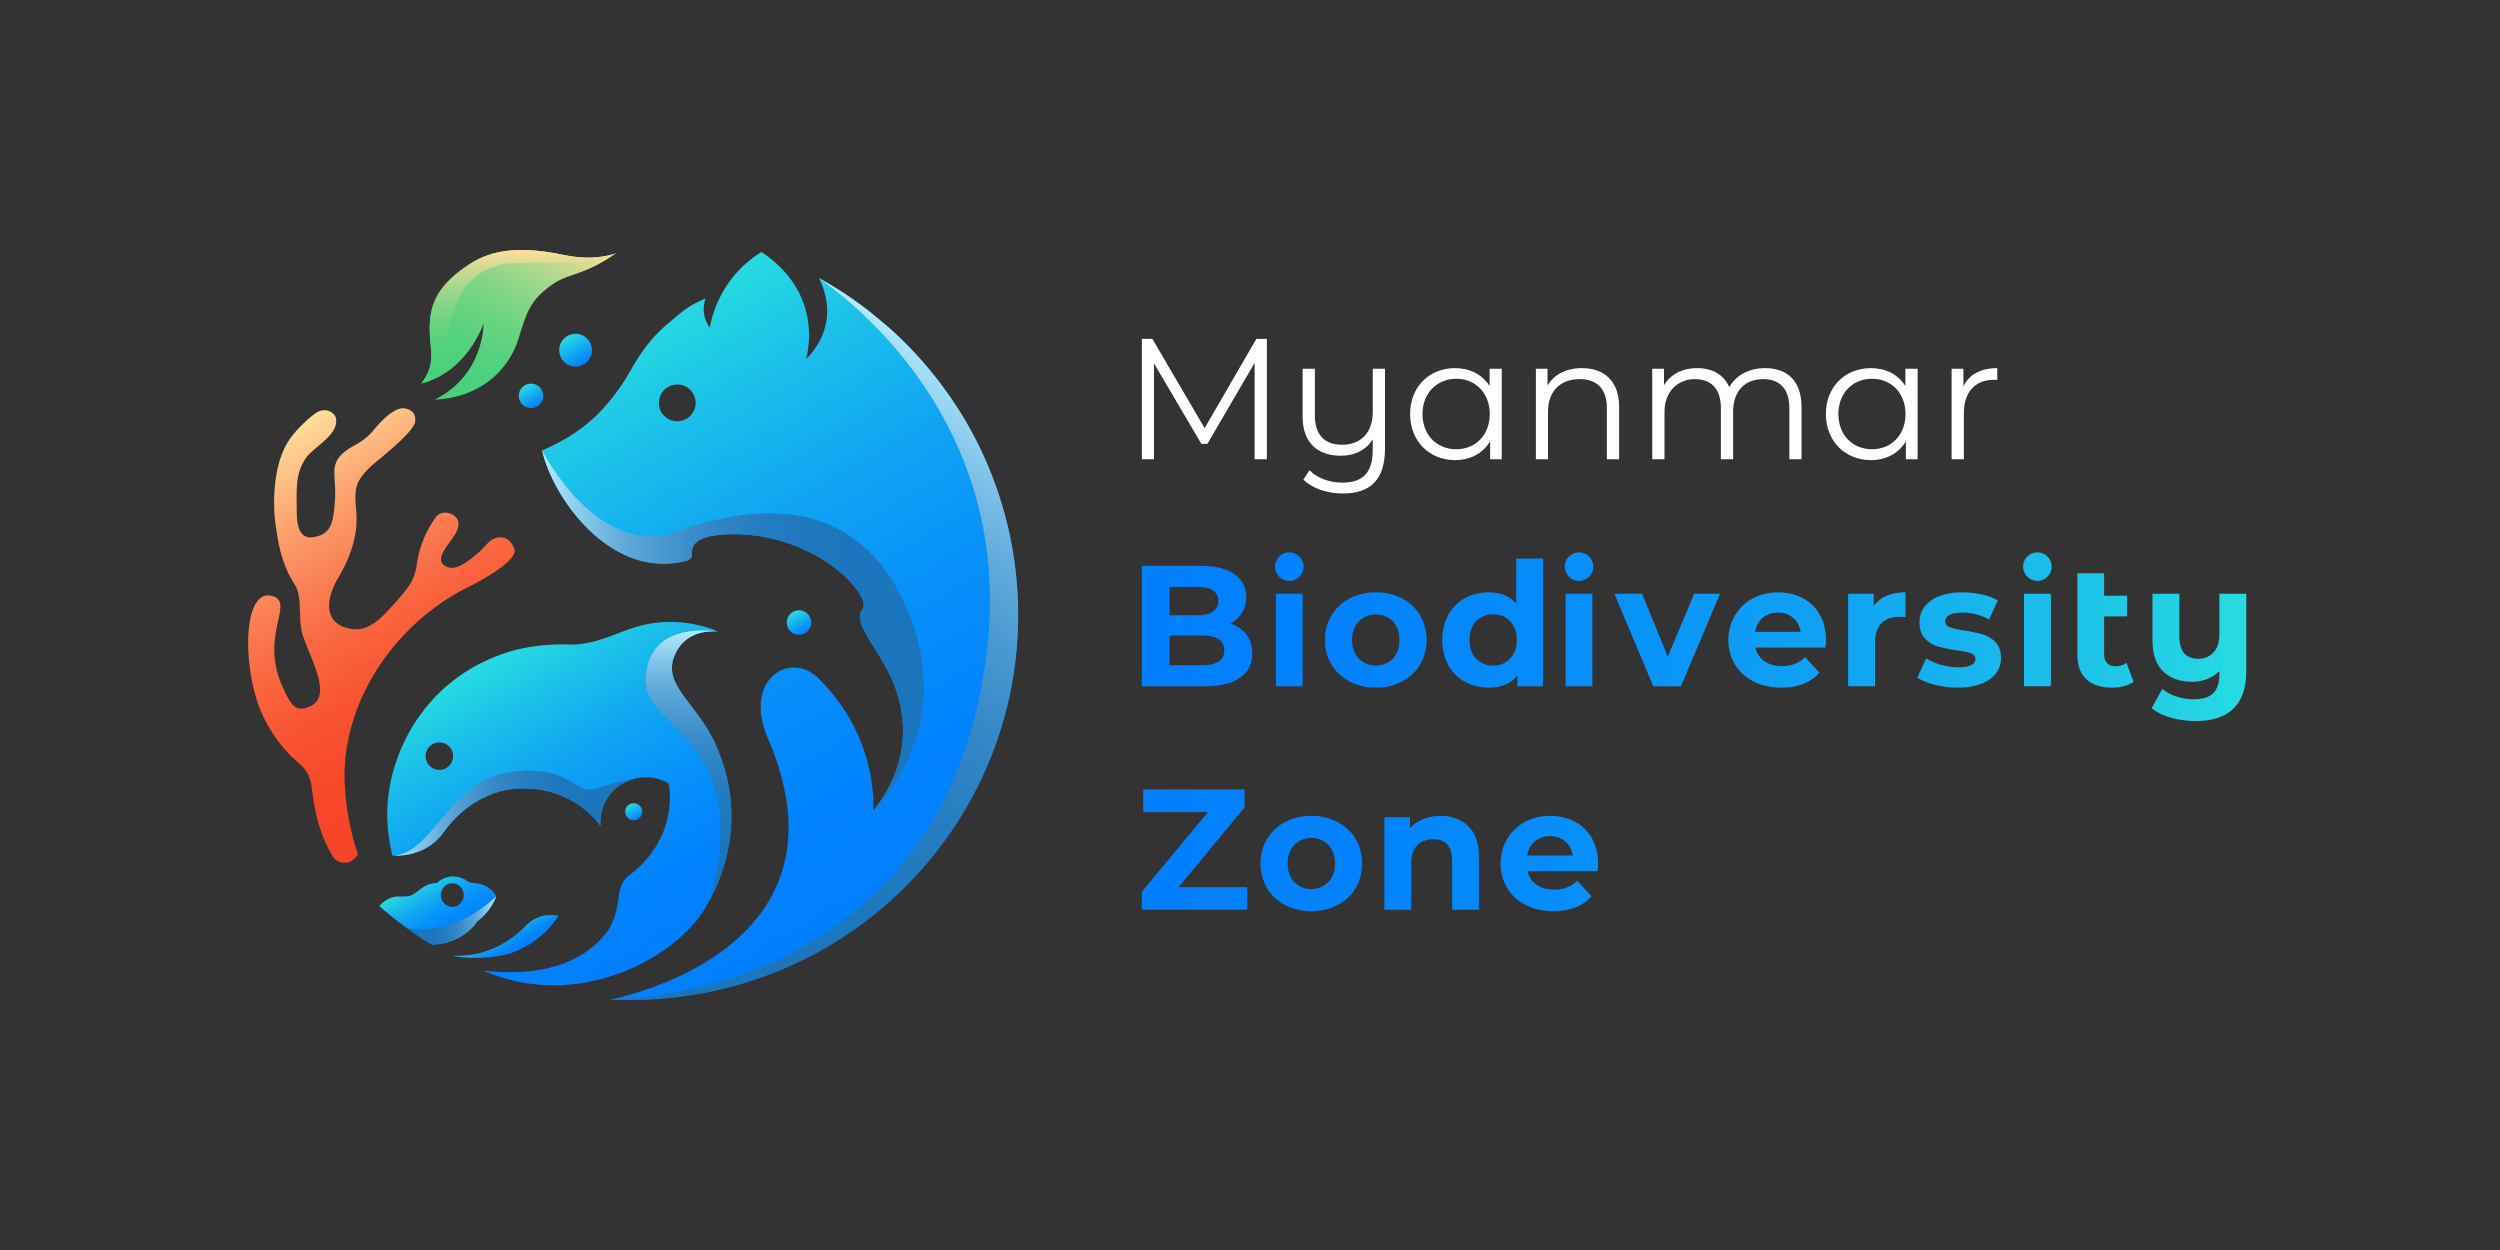 <svg id="Layer_1" data-name="Layer 1" xmlns="http://www.w3.org/2000/svg" xmlns:xlink="http://www.w3.org/1999/xlink" viewBox="0 0 2000 1000"><rect x="0" y="0" width="2000" height="1000" fill="#333333" stroke="none"/><defs><style>.cls-1{fill:url(#linear-gradient);}.cls-2{fill:url(#linear-gradient-2);}.cls-3{fill:url(#linear-gradient-3);}.cls-4{fill:url(#linear-gradient-4);}.cls-5{fill:url(#linear-gradient-5);}.cls-6{fill:url(#linear-gradient-6);}.cls-7{fill:url(#linear-gradient-7);}.cls-8{fill:#29abe2;}.cls-9{fill:url(#linear-gradient-8);}.cls-10{fill:url(#linear-gradient-9);}.cls-11{fill:none;}.cls-12{fill:url(#linear-gradient-10);}.cls-13{fill:url(#linear-gradient-11);}.cls-14{fill:url(#linear-gradient-12);}.cls-15{fill:url(#linear-gradient-13);}.cls-16{fill:#fff;}.cls-17{fill:url(#linear-gradient-14);}.cls-18{fill:url(#linear-gradient-15);}.cls-19{fill:url(#linear-gradient-16);}.cls-20{fill:url(#linear-gradient-17);}</style><linearGradient id="linear-gradient" x1="644.13" y1="506.47" x2="634.33" y2="489.49" gradientUnits="userSpaceOnUse"><stop offset="0" stop-color="#007fff"/><stop offset="1" stop-color="#27dbe1"/></linearGradient><linearGradient id="linear-gradient-2" x1="719.94" y1="723.92" x2="466.01" y2="284.11" gradientUnits="userSpaceOnUse"><stop offset="0" stop-color="#007fff"/><stop offset="0.2" stop-color="#0283fe"/><stop offset="0.41" stop-color="#0790fa"/><stop offset="0.63" stop-color="#10a4f3"/><stop offset="0.84" stop-color="#1cc1e9"/><stop offset="1" stop-color="#27dbe1"/></linearGradient><linearGradient id="linear-gradient-3" x1="467.04" y1="291.54" x2="453.93" y2="268.84" gradientTransform="translate(142.3 -154.9) rotate(22.5)" xlink:href="#linear-gradient"/><linearGradient id="linear-gradient-4" x1="446.83" y1="175.64" x2="359.64" y2="326.67" gradientUnits="userSpaceOnUse"><stop offset="0" stop-color="#ffde9b"/><stop offset="0.13" stop-color="#d2db93"/><stop offset="0.27" stop-color="#a7d88c"/><stop offset="0.41" stop-color="#84d586"/><stop offset="0.55" stop-color="#69d381"/><stop offset="0.7" stop-color="#55d27e"/><stop offset="0.85" stop-color="#4ad17c"/><stop offset="1" stop-color="#46d17b"/></linearGradient><linearGradient id="linear-gradient-5" x1="429.69" y1="325.2" x2="419.84" y2="308.16" xlink:href="#linear-gradient"/><linearGradient id="linear-gradient-6" x1="412.15" y1="762.02" x2="400.66" y2="742.11" xlink:href="#linear-gradient-2"/><linearGradient id="linear-gradient-7" x1="367.09" y1="750.16" x2="339.53" y2="702.43" xlink:href="#linear-gradient-2"/><linearGradient id="linear-gradient-8" x1="510.33" y1="655.18" x2="503.57" y2="643.47" xlink:href="#linear-gradient"/><linearGradient id="linear-gradient-9" x1="537.71" y1="756.93" x2="401.32" y2="520.71" xlink:href="#linear-gradient-2"/><linearGradient id="linear-gradient-10" x1="499.21" y1="806.32" x2="791.07" y2="300.8" gradientUnits="userSpaceOnUse"><stop offset="0" stop-color="#1b75bc"/><stop offset="0.28" stop-color="#1d77bd"/><stop offset="0.44" stop-color="#267dc1"/><stop offset="0.57" stop-color="#3488c7"/><stop offset="0.68" stop-color="#4897d0"/><stop offset="0.79" stop-color="#62abdb"/><stop offset="0.88" stop-color="#81c4e9"/><stop offset="0.97" stop-color="#a6e0f9"/><stop offset="1" stop-color="#b4ebff"/></linearGradient><linearGradient id="linear-gradient-11" x1="433.67" y1="504.29" x2="739.05" y2="504.29" gradientUnits="userSpaceOnUse"><stop offset="0" stop-color="#b4ebff"/><stop offset="0.03" stop-color="#a6e0f9"/><stop offset="0.12" stop-color="#81c4e9"/><stop offset="0.21" stop-color="#62abdb"/><stop offset="0.32" stop-color="#4897d0"/><stop offset="0.43" stop-color="#3488c7"/><stop offset="0.56" stop-color="#267dc1"/><stop offset="0.72" stop-color="#1d77bd"/><stop offset="1" stop-color="#1b75bc"/></linearGradient><linearGradient id="linear-gradient-12" x1="415.08" y1="306.93" x2="415.08" y2="199.96" gradientUnits="userSpaceOnUse"><stop offset="0" stop-color="#46d17b"/><stop offset="0.15" stop-color="#4ad17c"/><stop offset="0.3" stop-color="#55d27e"/><stop offset="0.45" stop-color="#69d381"/><stop offset="0.59" stop-color="#84d586"/><stop offset="0.73" stop-color="#a7d88c"/><stop offset="0.87" stop-color="#d2db93"/><stop offset="1" stop-color="#ffde9b"/></linearGradient><linearGradient id="linear-gradient-13" x1="325.61" y1="736.36" x2="396.95" y2="736.36" xlink:href="#linear-gradient-10"/><linearGradient id="linear-gradient-14" x1="313.9" y1="650.5" x2="507.29" y2="650.5" xlink:href="#linear-gradient-11"/><linearGradient id="linear-gradient-15" x1="550.94" y1="720.32" x2="550.94" y2="504.3" xlink:href="#linear-gradient-10"/><linearGradient id="linear-gradient-16" x1="379.4" y1="632.04" x2="217.12" y2="350.97" gradientUnits="userSpaceOnUse"><stop offset="0" stop-color="#f74326"/><stop offset="0.17" stop-color="#f74729"/><stop offset="0.33" stop-color="#f85232"/><stop offset="0.49" stop-color="#f96640"/><stop offset="0.64" stop-color="#fa8155"/><stop offset="0.8" stop-color="#fca46f"/><stop offset="0.95" stop-color="#fecf90"/><stop offset="1" stop-color="#ffde9b"/></linearGradient><linearGradient id="linear-gradient-17" x1="913.48" y1="585.4" x2="1796.98" y2="585.4" xlink:href="#linear-gradient-2"/></defs><title>Primary-Eng-For Dark BG</title><circle class="cls-1" cx="639.2" cy="498" r="9.8"/><path class="cls-2" d="M487.7,799.7c185.8,7.9,326.8-137.3,326.8-307.4a306.8,306.8,0,0,0-38.4-149.1A312.1,312.1,0,0,0,712,262.9l-5.7-4.9h-.1a296.9,296.9,0,0,0-51.1-35.5c19.6,39.2-10.4,64.8-10.4,64.8s16.6-50.9-35.5-85.7c-36.8,22.6-41.3,60.6-41.3,60.6s-8.3-10.2-3.4-23.4c-14.3,5.9-18.4,10.3-28.5,18.7-23.2,19-28.9,36.5-39.6,51.8-18.1,26.1-36.8,39.7-62.7,51.1,8.1,36.7,53.3,102.2,113,88.9,3.3-.8,6.8-1.6,6.7-5.5-.1-6.3,1.2-14,23.5-16,33.2-2.8,70.2,8.1,97.3,31.7,5.9,5.1,21.1,21.6,15.6,28.3-8.8,11,15.5,33.4,25.7,60.5,18,47.9-3.4,83.4-16.8,100.1.8-26.6-7.1-69.3-43.9-105.7-22.9-22.6-60.7,1-40.5,47.9C688.7,763.5,487.7,799.7,487.7,799.7Zm68.8-477.4a14.7,14.7,0,1,1-14.7-14.7A14.7,14.7,0,0,1,556.5,322.3Z"/><circle class="cls-3" cx="460.5" cy="280.2" r="13.1" transform="translate(-72.2 197.5) rotate(-22.5)"/><path class="cls-4" d="M414.9,270.7c-8.1,26.2-31.3,47.3-67.2,49.1,40.1-20.2,39.1-61,39.1-61s-12.4,38.5-49.8,48.1c11.8-15.3,7.2-26.1,6.8-41.6-.6-20.3,5.3-35.4,28-51.4,13.1-9.2,32.5-19.9,79.5-9.9,25.3,5.4,41.5-1.4,41.9-1.6-26.5,18.6-38.1,15.8-51.5,25.3C424.1,240.2,421.5,249.2,414.9,270.7Z"/><circle class="cls-5" cx="424.8" cy="316.7" r="9.8"/><path class="cls-6" d="M419.5,741.7c5.2-5.5,11.2-9.1,19.2-9.6a34.8,34.8,0,0,1,8.2.5,74.1,74.1,0,0,1-40.3,30.5c-5.2,1.6-25,5.5-44.8,1.4C396.6,766.6,418.2,743,419.5,741.7Z"/><path class="cls-7" d="M303.5,724.9c23.2,20.3,42.1,30.8,42.1,30.8,20.5-.3,32.7-13,36-18.4.2-.2,11.1-7.8,15.3-20.3,0,0-4.1-9.5-16.7-10.4-3.5-.3-5.4-1-6.3-1.7a19,19,0,0,0-15.9-3.2,18,18,0,0,0-8.4,4.7,23.8,23.8,0,0,0-6.9,1.2c-7.1,3.1-10,7.5-14.5,8.9s-8.9.2-12.4.9A21.2,21.2,0,0,0,303.5,724.9Zm51.6-15.2a9.1,9.1,0,0,1,6.4-3.1h.6a9.5,9.5,0,0,1,.6,18.9h-.6a9.5,9.5,0,0,1-9.4-8.8A9.7,9.7,0,0,1,355.1,709.7Z"/><polygon class="cls-8" points="376.1 776.5 376.1 776.5 376.1 776.5 376.1 776.5"/><path class="cls-9" d="M507,642.6a6.8,6.8,0,1,1-6.8,6.7A6.7,6.7,0,0,1,507,642.6Z"/><path class="cls-10" d="M386.6,776.5C462.9,809.7,541.5,766,565,725.1c35.6-62.1,14.4-113,8.5-127.1-15.6-37.5-48.2-50.9-31.2-78.7,10-16.2,29.5-14.2,31.9-14.1-.5-.4-27-12.8-59.6-5.2-19,4.5-37.3,16.3-59,15.6-15.3-.5-35,1-52.8,7.3-61.9,21.4-87.3,74.8-92.1,113.2-2.7,21,1.1,39.6,3.2,48.2,0,0,25.5,3.2,41.1-18.6s39-35.2,63.8-35c30.5.2,51.2,15.6,61.5,30.1-.5-12.6,4.1-27.3,20.6-35.4a36.7,36.7,0,0,1,34,1.3s9.6,42.3-31.2,73.3c-13.2,10.1-4.7,22.8-16.7,43.5C476,759.4,449.2,783.5,386.6,776.5ZM362.5,604.9a11,11,0,1,1-11-11A11,11,0,0,1,362.5,604.9Z"/><path class="cls-11" d="M541.8,307.6a14.7,14.7,0,1,0,14.7,14.7A14.7,14.7,0,0,0,541.8,307.6Z"/><path class="cls-11" d="M351.5,593.9a11,11,0,1,0,11,11A11,11,0,0,0,351.5,593.9Z"/><path class="cls-11" d="M362.1,725.4h.6a9.5,9.5,0,0,0-.6-18.9h-.6a9.1,9.1,0,0,0-6.4,3.1,9.7,9.7,0,0,0-2.4,6.9A9.5,9.5,0,0,0,362.1,725.4Z"/><path class="cls-12" d="M776.1,343.2A312.1,312.1,0,0,0,712,262.9l-5.7-4.9h-.1a296.9,296.9,0,0,0-51.1-35.5c3.3,3.3,159,102,134.2,300.2C755.9,789.9,511.8,799.2,488.5,799.5l-.8.2c185.8,7.9,326.8-137.3,326.8-307.4A306.8,306.8,0,0,0,776.1,343.2Z"/><path class="cls-13" d="M729.1,496c-37.3-100.5-122.4-94.4-186.7-71s-108.7-64.7-108.7-64.7c8.1,36.7,53.3,102.2,113,88.9,3.3-.8,6.8-1.6,6.7-5.5-.1-6.3,1.2-14,23.5-16,33.2-2.8,70.2,8.1,97.3,31.7,5.9,5.1,21.1,21.6,15.6,28.3-8.8,11,15.5,33.4,25.7,60.5,18,47.9-3.4,83.4-16.8,100.1C698.7,648.3,763.3,588.3,729.1,496Z"/><path class="cls-14" d="M356.6,280.6c3.8-30.8,11.7-68,54.9-70.2s54.8,4.5,81.7-8c-.4.2-16.6,7-41.9,1.6-47-10-66.4.7-79.5,9.9-22.7,16-28.6,31.1-28,51.4.4,15.5,5,26.3-6.8,41.6C337,306.9,354.5,297.1,356.6,280.6Z"/><path class="cls-15" d="M381.6,737.3c.2-.2,11.1-7.8,15.3-20.3,0,0-30.2,31.7-71.3,25.5a231.1,231.1,0,0,0,20,13.2C366.1,755.4,378.3,742.7,381.6,737.3Z"/><polygon class="cls-16" points="376.1 776.5 376.1 776.5 376.1 776.5 376.1 776.5"/><path class="cls-17" d="M405.5,618.1c-45,7-61.7,67.3-91.6,66.2,0,0,25.5,3.2,41.1-18.6s39-35.2,63.8-35c30.5.2,51.2,15.6,61.5,30.1-.5-12.6,4.1-27.3,20.6-35.4a30.7,30.7,0,0,1,6.4-2.3,171.7,171.7,0,0,0-28.8,7.4C458.2,637.7,458.7,609.9,405.5,618.1Z"/><path class="cls-18" d="M516.7,544.6c0,40.9,87.2,46.8,50.9,175.7,31.9-59.9,11.6-108.5,5.9-122.3-15.6-37.5-48.2-50.9-31.2-78.7,10-16.2,29.5-14.2,31.9-14.1C574.2,505.2,516.7,495,516.7,544.6Z"/><path class="cls-19" d="M368.3,472.9c2.4-1.4,47.8-22.7,43.1-34.1-2.5-5.9-6.1-8.7-10.3-8.9-8.7-.3-11.4,6.1-17.6,11.5-8.3,7.3-20,17.4-28.5,10.6-5.2-4.3-.1-11.6,4.5-17.9s8.8-12.2,6.7-17.9-12.7-9.2-17.7-2.2a82.8,82.8,0,0,0-14.8,36.1c-2.3,13.6-3.8,17.4-23.7,38.8-12.2,13.1-21,15.9-30.3,14-22.4-4.5-18.2-25.5-8.9-41,10.1-17.1,15.5-34.3,14.3-51.4-1.5-19.1-2.8-25.5,16.5-41.6,9-7.4,26.9-22.2,30.1-30a10,10,0,0,0-1.1-8.7c-1.2-1.6-4.6-3.6-8.4-3.6s-11.6,3.2-23.4,17.6c-7.4,9.2-16.9,12.5-21.2,15.8s-7.1,5.5-9.2,11.3.2,16.7-.3,25.9c-1.1,19.9-2.4,30.5-18,32.6-14,1.8-12.6-18.4-12.7-23.4-.3-18.2-.4-28.5,7.3-39.9,6.1-9,26.9-18.7,24-32.1-1-4.3-7.5-8.2-14-5.1-4.9,2.3-17.7,14-23.5,22.9-15.8,23.7-11.4,63.1-11.1,64.8,1.8,11.9,3.5,31.8,15.6,50.5,6.8,10.4,2.1,28.4,6.9,41.8,8,22.4,23.3,48.8,4.4,56.2-10.1,4-14.1-.2-21.5-17.4-17.8-40.8,11.2-66.6-8.2-71.4-21-5.2-23.7,46.3-11.5,84.5a113.4,113.4,0,0,0,26.9,43.5c7.2,7.1,14.5,10.6,16.6,24.5,1,6.5,3.1,35.3,18,57.4,1.9,2.8,12.5,7.9,19-3.3a207.7,207.7,0,0,1-10.4-54.5C272.3,568.8,308.8,505.9,368.3,472.9Z"/><path class="cls-20" d="M997.1,507.6a24.3,24.3,0,0,1,4.7,15.1c0,8.4-3.3,14.9-9.8,19.5s-16.2,6.8-28.7,6.8H913.5V452.7h47c11.8,0,20.8,2.2,27.1,6.7a21.5,21.5,0,0,1,9.4,18.3,22.8,22.8,0,0,1-3.4,12.5,23.3,23.3,0,0,1-9.4,8.7A25.4,25.4,0,0,1,997.1,507.6Zm-61.5-38.1v22.7h22.2c5.5,0,9.7-1,12.5-2.9a9.9,9.9,0,0,0,4.3-8.6,9.6,9.6,0,0,0-4.3-8.4c-2.8-1.9-7-2.8-12.5-2.8Zm39.3,59.8c3-1.9,4.5-4.9,4.5-8.9,0-8-5.9-12-17.8-12h-26v23.8h26C967.5,532.2,971.9,531.2,974.9,529.3Zm45.8-54.3h21.4v74h-21.4Zm22.1-21.7a11.4,11.4,0,1,1-11.4-11.4A11.4,11.4,0,0,1,1042.8,453.3ZM1252.5,475h21.4v74h-21.4Zm22.1-21.7a11.4,11.4,0,1,1-11.4-11.4A11.4,11.4,0,0,1,1274.6,453.3ZM1619.2,475h21.5v74h-21.5Zm22.1-21.7a11.4,11.4,0,1,1-11.4-11.4A11.4,11.4,0,0,1,1641.3,453.3Zm-561.6,91.9A36.4,36.4,0,0,1,1060,512a37.2,37.2,0,0,1,5.2-19.7,36.6,36.6,0,0,1,14.5-13.6,45.1,45.1,0,0,1,21-4.8,44.4,44.4,0,0,1,20.9,4.8,36.6,36.6,0,0,1,14.5,13.6,39.7,39.7,0,0,1,0,39.3,36.6,36.6,0,0,1-14.5,13.6,43.3,43.3,0,0,1-20.9,4.9A44,44,0,0,1,1079.7,545.2Zm34.6-18.3c3.5-3.7,5.3-8.7,5.3-14.9s-1.8-11.2-5.3-15a19.6,19.6,0,0,0-27.2,0c-3.6,3.8-5.4,8.7-5.4,15s1.8,11.2,5.4,14.9a19.3,19.3,0,0,0,27.2,0Zm120.1-80V549h-20.5v-8.6c-5.3,6.5-13,9.7-23.1,9.7a38.9,38.9,0,0,1-18.9-4.7,34,34,0,0,1-13.3-13.3,44.5,44.5,0,0,1,0-40.2,34.3,34.3,0,0,1,13.3-13.4,38.9,38.9,0,0,1,18.9-4.6c9.5,0,16.9,2.9,22.2,8.9V446.9Zm-26.4,80c3.6-3.7,5.4-8.7,5.4-14.9s-1.8-11.2-5.4-15a17.7,17.7,0,0,0-13.5-5.5,18.1,18.1,0,0,0-13.6,5.5c-3.5,3.8-5.3,8.7-5.3,15s1.8,11.2,5.3,14.9a18.2,18.2,0,0,0,13.6,5.6A17.8,17.8,0,0,0,1208,526.9ZM1376,475l-31.2,74h-22.2l-31.1-74h22.2l20.5,50.3,21.2-50.3Zm84.3,43h-56c2.1,9.2,10,14.9,21.2,14.9,7.9,0,13.5-2.4,18.6-7.2l11.4,12.4c-6.9,7.9-17.2,12-30.5,12-25.6,0-42.3-16.1-42.3-38.1s17-38.1,39.5-38.1,38.6,14.5,38.6,38.3C1460.8,513.9,1460.5,516.2,1460.3,518Zm-56.2-12.5h36.4c-1.5-9.4-8.5-15.4-18.1-15.4S1405.6,496,1404.1,505.5Zm105.3-28.9a39,39,0,0,1,15-2.7v19.8l-4.8-.3c-6.1,0-10.9,1.7-14.4,5.2s-5.2,8.6-5.2,15.4v35h-21.5V475H1499v9.7A24.9,24.9,0,0,1,1509.4,476.6Zm38.4,71.2a47.3,47.3,0,0,1-14-5.7l7.2-15.4a46.8,46.8,0,0,0,11.9,5.2,51.5,51.5,0,0,0,13.8,1.9c9.1,0,13.6-2.2,13.6-6.7,0-2.1-1.2-3.6-3.7-4.5s-6.3-1.7-11.4-2.4a104.8,104.8,0,0,1-15-3.1,22.7,22.7,0,0,1-10.3-6.4c-2.9-3-4.3-7.3-4.3-12.9a20,20,0,0,1,4-12.4,26.1,26.1,0,0,1,11.9-8.5,50.9,50.9,0,0,1,18.3-3,69.3,69.3,0,0,1,15.7,1.7,43.4,43.4,0,0,1,12.8,4.7l-7.1,15.3a42.4,42.4,0,0,0-21.4-5.5c-4.5,0-8,.6-10.3,1.9s-3.4,3-3.4,5,1.2,3.9,3.7,4.8a65.5,65.5,0,0,0,11.8,2.6,136.9,136.9,0,0,1,14.9,3.2,23,23,0,0,1,10,6.3c2.9,3,4.3,7.2,4.3,12.7a19.9,19.9,0,0,1-4.1,12.2,25.9,25.9,0,0,1-12.1,8.3,52.4,52.4,0,0,1-18.7,3A73,73,0,0,1,1547.8,547.8Zm159.1-2.4a21.5,21.5,0,0,1-7.8,3.5,38.3,38.3,0,0,1-9.6,1.2c-8.9,0-15.7-2.3-20.5-6.8s-7.1-11.1-7.1-19.8V458.6h21.4v18h18.3v16.5h-18.3v30.2q0,4.7,2.4,7.2c1.5,1.7,3.8,2.5,6.7,2.5a14.8,14.8,0,0,0,8.8-2.7ZM1797,475v61.6c0,13.6-3.5,23.7-10.3,30.3s-16.9,9.9-30,9.9a74.6,74.6,0,0,1-19.8-2.6,45.4,45.4,0,0,1-15.6-7.6l8.5-15.4a35.8,35.8,0,0,0,11.5,6,42.5,42.5,0,0,0,13.6,2.2c7.1,0,12.4-1.6,15.7-4.9s4.9-8.4,4.9-15.2v-2.4a28.5,28.5,0,0,1-9.8,6.3,31.8,31.8,0,0,1-12.1,2.2c-9.7,0-17.4-2.8-23.1-8.3s-8.5-13.9-8.5-25V475h21.5v33.9c0,12.1,5,18.1,15,18.1a15.8,15.8,0,0,0,12.3-5.1c3.2-3.3,4.7-8.3,4.7-14.9V475ZM997.7,709.7v18.1H913.5V713.4l52.8-63.7H914.6V631.5h81V646l-52.7,63.7Zm30.4,14.3a36.3,36.3,0,0,1-14.5-13.5,39.9,39.9,0,0,1,0-39.4,37.7,37.7,0,0,1,14.5-13.5,44,44,0,0,1,21-4.9,43.3,43.3,0,0,1,20.9,4.9,37,37,0,0,1,14.5,13.5,39.9,39.9,0,0,1,0,39.4A35.7,35.7,0,0,1,1070,724a43.3,43.3,0,0,1-20.9,4.9A44,44,0,0,1,1028.1,724Zm34.6-18.3c3.5-3.7,5.3-8.6,5.3-14.9s-1.8-11.2-5.3-14.9a19.3,19.3,0,0,0-27.2,0c-3.6,3.7-5.4,8.7-5.4,14.9s1.8,11.2,5.4,14.9a19.3,19.3,0,0,0,27.2,0Zm112-44.7c5.6,5.5,8.4,13.6,8.4,24.5v42.3h-21.4v-39q0-8.8-3.9-13.2c-2.6-2.9-6.3-4.3-11.1-4.3s-9.8,1.7-13,5-4.8,8.3-4.8,14.9v36.6h-21.4v-74H1128v8.7a27.7,27.7,0,0,1,10.6-7.2,36.5,36.5,0,0,1,13.8-2.6C1161.6,652.7,1169,655.5,1174.7,661Zm103.4,35.9h-56c2,9.2,9.9,14.8,21.1,14.8,7.9,0,13.5-2.3,18.6-7.1l11.4,12.4c-6.8,7.8-17.2,11.9-30.5,11.9-25.6,0-42.2-16.1-42.2-38.1s16.9-38.1,39.4-38.1,38.6,14.6,38.6,38.4C1278.5,692.7,1278.2,695.1,1278.1,696.9Zm-56.3-12.5h36.4c-1.5-9.4-8.5-15.5-18.1-15.5S1223.3,674.9,1221.8,684.4Z"/><path class="cls-16" d="M1013.5,271.1v96.3h-9.8V290.3l-37.8,64.8h-4.8l-37.9-64.4v76.7h-9.7V271.1h8.4l41.8,71.4,41.4-71.4Z"/><path class="cls-16" d="M1108,295v63.6c0,24.9-11.4,36.2-33.7,36.2-12.4,0-24.6-4-31.6-11.2l4.9-7.4c6.2,6.2,15.7,9.9,26.3,9.9,16.8,0,24.3-8.4,24.3-26.3v-8.4c-5,8.4-14.3,13.2-25.5,13.2-18.5,0-30.6-10.3-30.6-31.1V295h9.8v37.6c0,15.4,8,23.2,21.7,23.2,15.2,0,24.6-9.7,24.6-26.3V295Z"/><path class="cls-16" d="M1201.4,295v72.4h-9.3V353.1c-5.9,9.7-16,15-28,15-20.6,0-36-15-36-36.9s15.4-36.7,36-36.7c11.6,0,21.5,4.9,27.6,14.3V295Zm-9.6,36.2c0-16.9-11.6-28.2-26.8-28.2s-27,11.3-27,28.2,11.6,28.2,27,28.2S1191.8,348.1,1191.8,331.2Z"/><path class="cls-16" d="M1295.3,325.4v42h-9.8v-41c0-15.3-8-23.1-21.8-23.1-15.5,0-25.3,9.6-25.3,26.1v38h-9.7V295h9.3v13.4c5.2-8.8,15-13.9,27.5-13.9C1283.1,294.5,1295.3,304.6,1295.3,325.4Z"/><path class="cls-16" d="M1441.2,325.4v42h-9.7v-41c0-15.3-7.8-23.1-20.8-23.1-14.9,0-24.2,9.6-24.2,26.1v38h-9.8v-41c0-15.3-7.7-23.1-20.9-23.1s-24.2,9.6-24.2,26.1v38h-9.8V295h9.4v13.2c5-8.6,14.4-13.7,26.5-13.7s21.3,5.1,25.7,15.2c5.3-9.3,15.6-15.2,28.7-15.2C1429.7,294.5,1441.2,304.6,1441.2,325.4Z"/><path class="cls-16" d="M1534.1,295v72.4h-9.4V353.1c-5.9,9.7-15.9,15-27.9,15-20.6,0-36.1-15-36.1-36.9s15.5-36.7,36.1-36.7c11.6,0,21.5,4.9,27.5,14.3V295Zm-9.7,36.2c0-16.9-11.5-28.2-26.8-28.2s-26.9,11.3-26.9,28.2,11.5,28.2,26.9,28.2S1524.4,348.1,1524.4,331.2Z"/><path class="cls-16" d="M1597.8,294.5V304l-2.4-.2c-15.1,0-24.3,9.6-24.3,26.7v36.9h-9.8V295h9.4v14.2C1575.2,299.6,1584.4,294.5,1597.8,294.5Z"/></svg>